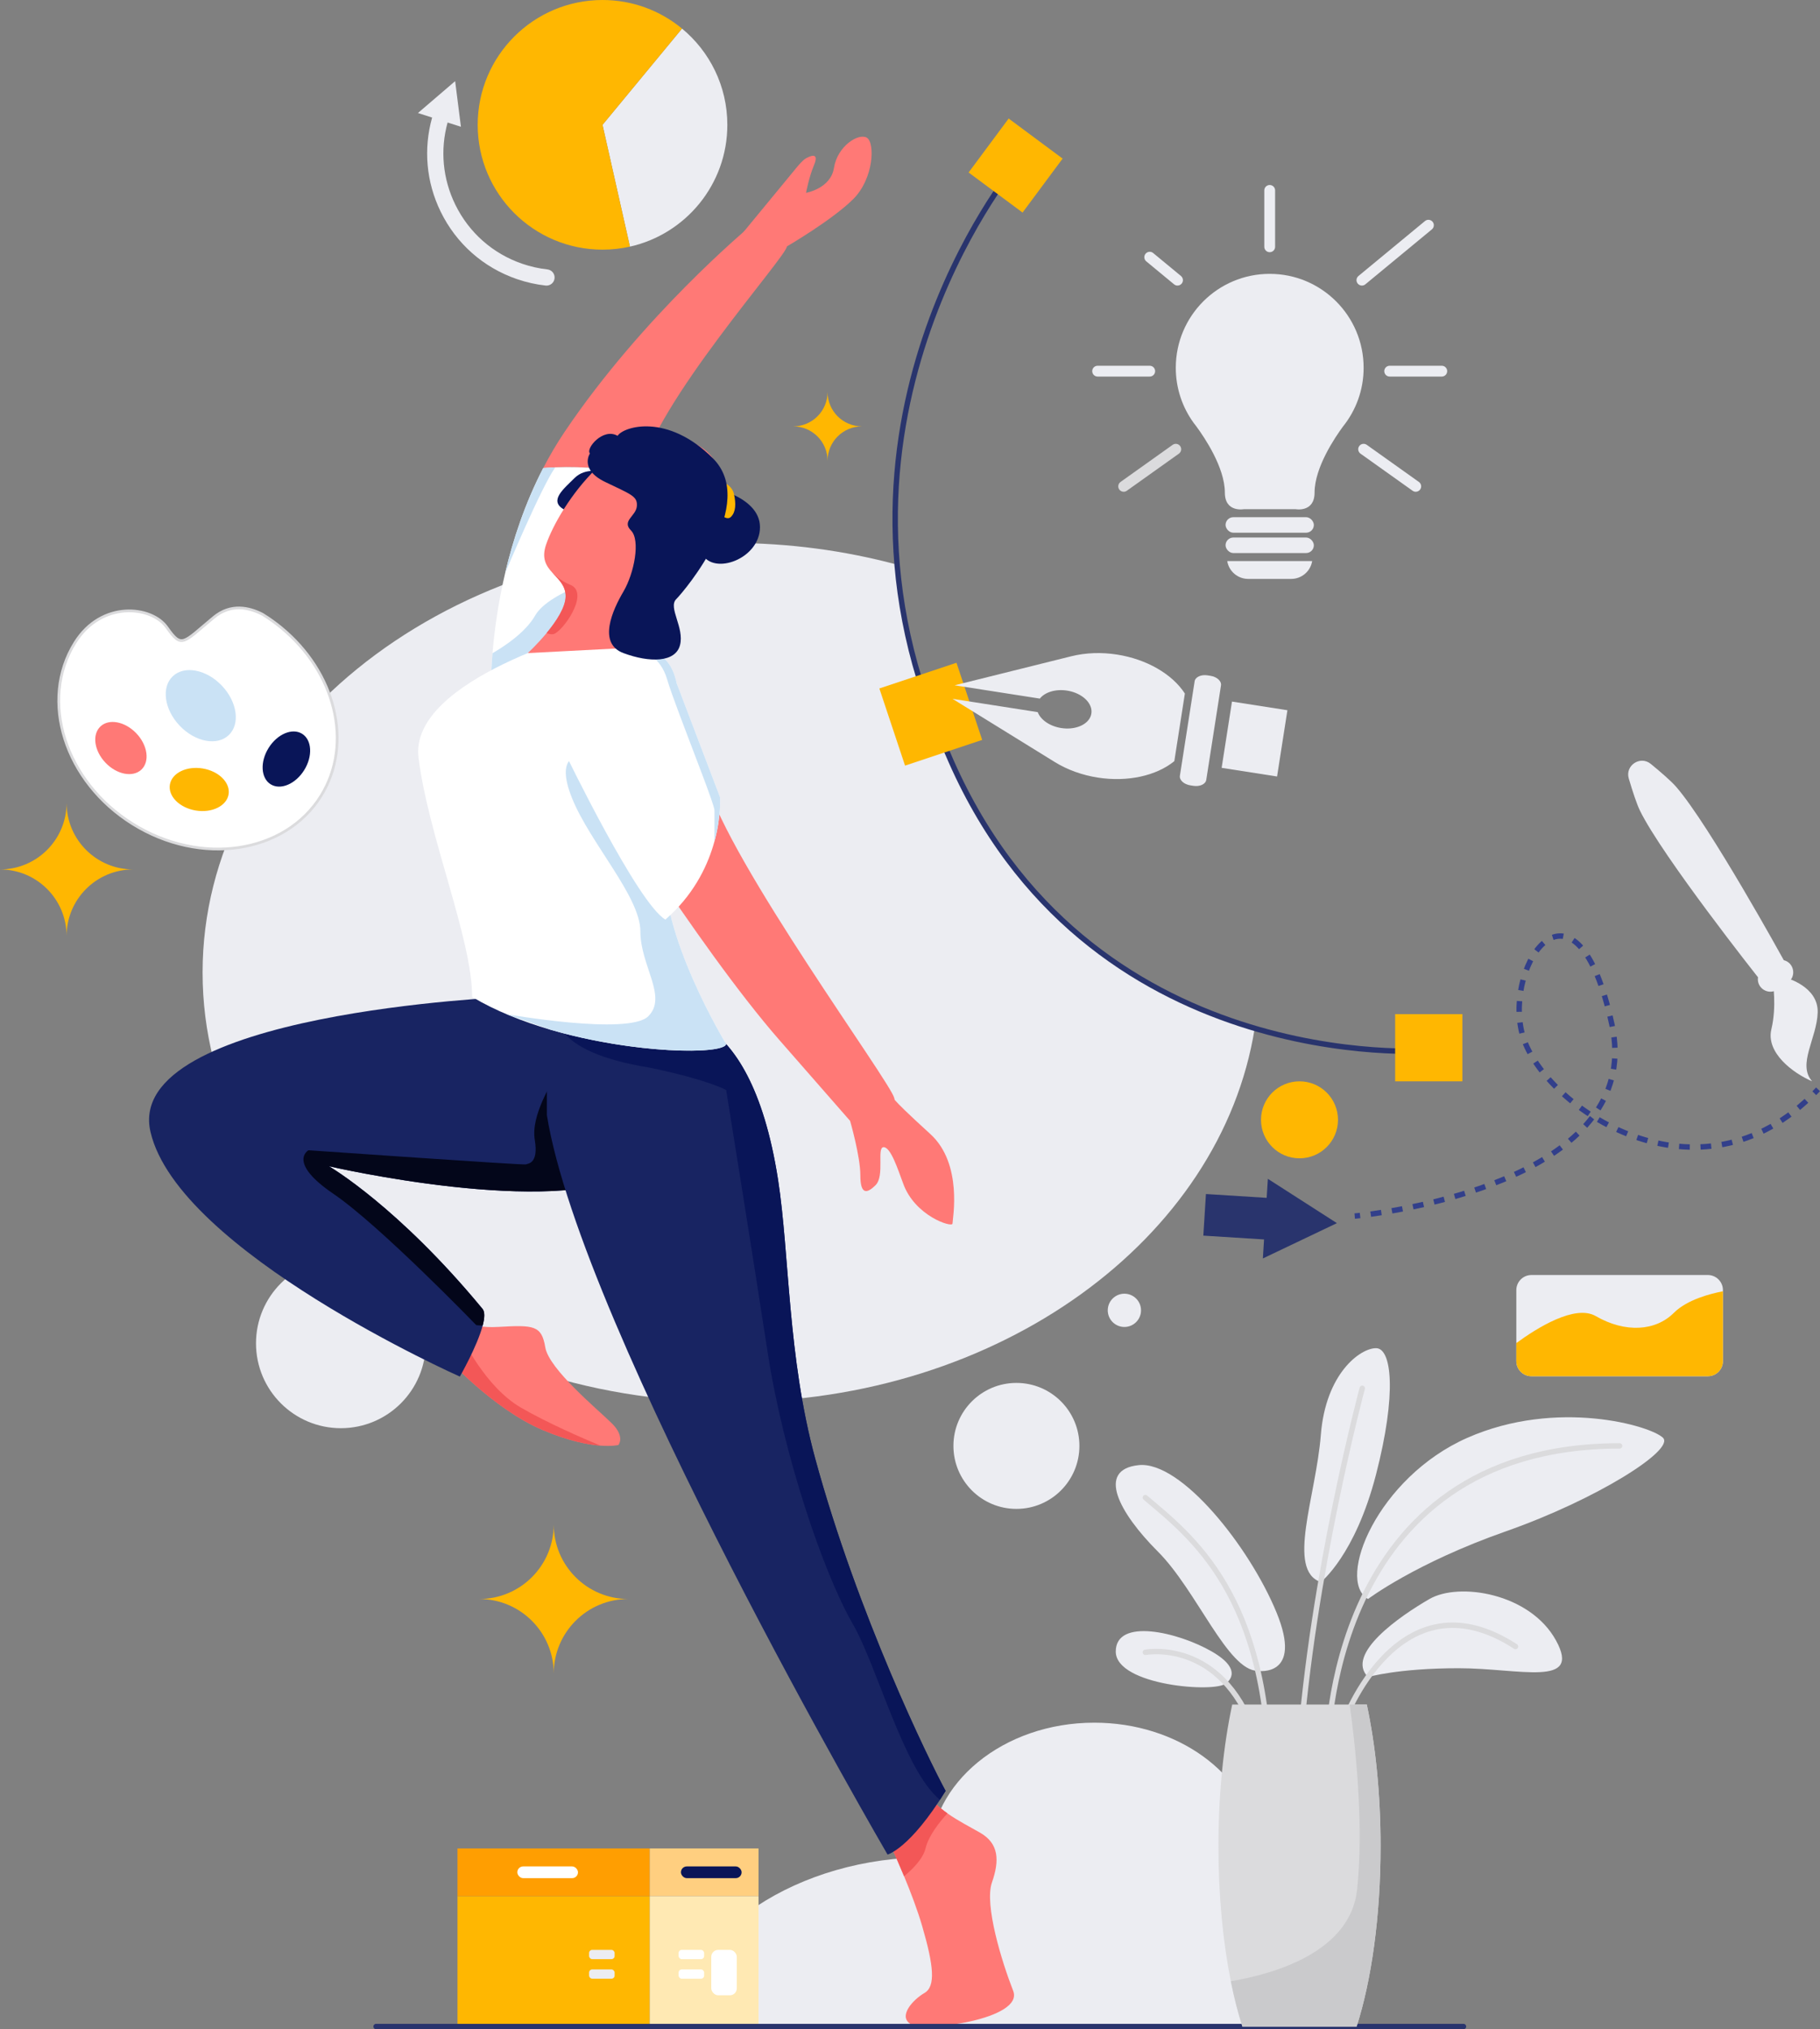 <?xml version="1.0" encoding="UTF-8"?>
<svg id="Vectors" xmlns="http://www.w3.org/2000/svg" viewBox="0 0 2784.13 3104.13">
  <rect x="0" y="0" width="2784.13" height="3104.13" fill="#808080" stroke="none"/>
  <path d="M2083.89,3012.31c0-94.2-67.83-173.7-160.67-198.84-16.38-100.65-121.72-178.3-249.24-178.3-138.88,0-251.47,92.1-251.47,205.71-202.66,0-370.14,112.78-396.69,259.12h1037.1c13.44-26.63,20.97-56.34,20.97-87.69Z" style="fill: #ecedf2; stroke-width: 0px;"/>
  <g>
    <rect x="699.81" y="2900.55" width="294.17" height="198.82" style="fill: #ffb701; stroke-width: 0px;"/>
    <rect x="699.81" y="2827.51" width="294.17" height="73.03" style="fill: #ff9e01; stroke-width: 0px;"/>
    <rect x="993.98" y="2827.51" width="166.36" height="73.03" style="fill: #ffcf80; stroke-width: 0px;"/>
    <rect x="993.98" y="2900.55" width="166.36" height="198.82" style="fill: #ffe9b3; stroke-width: 0px;"/>
    <rect x="1041.65" y="2855.07" width="92.82" height="17.92" rx="8.96" ry="8.96" transform="translate(2176.12 5728.06) rotate(180)" style="fill: #091558; stroke-width: 0px;"/>
    <rect x="791.36" y="2855.07" width="92.82" height="17.92" rx="8.96" ry="8.96" transform="translate(1675.53 5728.06) rotate(180)" style="fill: #fff; stroke-width: 0px;"/>
    <rect x="1088.06" y="2982.71" width="39.05" height="69.48" rx="10.62" ry="10.62" style="fill: #fff; stroke-width: 0px;"/>
    <rect x="1038.1" y="2982.71" width="39.05" height="14.2" rx="4.8" ry="4.8" style="fill: #fff; stroke-width: 0px;"/>
    <rect x="1038.1" y="3012.64" width="39.05" height="14.2" rx="4.8" ry="4.8" style="fill: #fff; stroke-width: 0px;"/>
    <rect x="901.16" y="2982.71" width="39.05" height="14.2" rx="4.8" ry="4.8" style="fill: #ecedf2; stroke-width: 0px;"/>
    <rect x="901.16" y="3012.64" width="39.05" height="14.2" rx="4.8" ry="4.8" style="fill: #ecedf2; stroke-width: 0px;"/>
  </g>
  <path d="M1112.64,190.95c0,91.04-63.71,167.19-148.98,186.31l-41.96-186.31,121.61-147.21c42.34,35.02,69.33,87.97,69.33,147.21Z" style="fill: #ecedf2; stroke-width: 0px;"/>
  <circle cx="521.44" cy="2054.87" r="129.82" style="fill: #ecedf2; stroke-width: 0px;"/>
  <g>
    <path d="M2689.29,1494.95c-2.52,16.42,15.64,28.02,29.48,18.84l7.93-5.27,7.93-5.27c13.84-9.19,10.19-30.43-5.91-34.48h0s-113.47-206.27-164.64-265.19c-7.5-8.63-22.88-21.99-38.81-35.04-16.11-13.2-39.58,2.37-33.67,22.35,5.84,19.74,12.18,39.11,17.22,49.37,34.42,70.03,180.46,254.69,180.46,254.69h0Z" style="fill: #ecedf2; stroke-width: 0px;"/>
    <path d="M2733.01,1496.13s48.66,12.99,47.58,52.52-31.7,79.58-8.46,105.45c-30.03-12.88-70.86-44.06-62.4-79.58,8.46-35.52,2.16-71.97,2.16-71.97l21.13-6.43Z" style="fill: #ecedf2; stroke-width: 0px;"/>
  </g>
  <path d="M1875.49,2574.82s29.97-18.66-21.65-48.47c-51.62-29.8-147.01-52.07-147.01,0s153.27,63.86,168.66,48.47Z" style="fill: #ecedf2; stroke-width: 0px;"/>
  <path d="M1924.21,2555.95s69.73,10.67,28.44-89.6c-41.29-100.28-145.99-232.01-210.87-225.13-64.88,6.88-30.23,72.5,29.49,132.23,59.72,59.72,106.81,182.51,152.95,182.51Z" style="fill: #ecedf2; stroke-width: 0px;"/>
  <path d="M2020.53,2420.14s52.46-40.8,84.45-164.67c31.99-123.87,24.04-193.18,0-193.18s-77.03,38.34-84.45,132.72c-7.43,94.38-53.04,206.94,0,225.13Z" style="fill: #ecedf2; stroke-width: 0px;"/>
  <path d="M2092.74,2445.98s72.26-54.84,210.87-103.51c138.62-48.66,258.8-124.61,240.37-143.04-18.43-18.43-162.21-60.46-299.35,0-137.14,60.46-201.61,217.84-151.89,246.55Z" style="fill: #ecedf2; stroke-width: 0px;"/>
  <path d="M2092.75,2565.36s45.7-13.49,138.6-13.49,188.75,30.11,148.94-42.46c-39.82-72.57-148.51-89.44-193.55-63.44-45.04,26-129.27,84.11-93.99,119.38Z" style="fill: #ecedf2; stroke-width: 0px;"/>
  <path d="M2030.8,2680.17s-4.42-468.38,446.82-468.38" style="fill: none; stroke: #dbdbdd; stroke-linecap: round; stroke-linejoin: round; stroke-width: 8.27px;"/>
  <path d="M1752.09,2290.86c69.15,58.71,190.23,148.54,190.23,441.46" style="fill: none; stroke: #dbdbdd; stroke-linecap: round; stroke-linejoin: round; stroke-width: 8.27px;"/>
  <path d="M2083.89,2123.67s-76.95,286.64-95.98,556.5" style="fill: none; stroke: #dbdbdd; stroke-linecap: round; stroke-linejoin: round; stroke-width: 8.27px;"/>
  <path d="M2055.13,2635.16s84.05-232.93,263.22-116.47" style="fill: none; stroke: #dbdbdd; stroke-linecap: round; stroke-linejoin: round; stroke-width: 8.27px;"/>
  <path d="M1752.09,2527.54s115.52-22.12,167.25,123.87" style="fill: none; stroke: #dbdbdd; stroke-linecap: round; stroke-linejoin: round; stroke-width: 8.27px;"/>
  <path d="M1919.35,1573c-51.44,322.59-390.6,571.77-801.35,571.77-446.3,0-808.1-294.2-808.1-657.1s361.8-657.1,808.1-657.1c88.87,0,174.38,11.67,254.35,33.22,7.73,90.68,31.11,187.95,77.68,289.28,110.13,259.72,306.96,371.94,469.32,419.93Z" style="fill: #ecedf2; stroke-width: 0px;"/>
  <path d="M1393.58,3096.55c-20.71-11.96,3.15-37.81,20.5-47.83,17.35-10.01,14.52-41-3.41-102.5-7.12-24.39-17.58-51.87-27.64-76.14-15.29-36.95-29.59-66.49-29.59-66.49,0,0,42.71-96.52,61.5-64.91,8.5,14.29,20.84,25.61,34.41,35.22,16.42,11.62,34.66,20.75,50.14,29.69,28.29,16.33,29.89,41.85,17.93,76.01-11.96,34.16,15.38,122.14,32.46,165.7,17.09,43.55-135.59,63.21-156.3,51.24Z" style="fill: #ff7976; stroke-width: 0px;"/>
  <path d="M1449.35,2773.9c-12.48,13.59-28.87,34.27-33.48,53.37-3.75,15.57-18.59,31.03-32.84,42.81-15.29-36.95-29.59-66.49-29.59-66.49,0,0,42.71-96.52,61.5-64.91,8.5,14.29,20.84,25.61,34.41,35.22Z" style="fill: #f35757; stroke-width: 0px;"/>
  <path d="M1081.99,743.98s80.57,13.67,80.57,62.35-71.09,74.31-88.47,41,7.9-103.35,7.9-103.35Z" style="fill: #091558; stroke-width: 0px;"/>
  <path d="M1101.63,735.73s17.65,4.71,21.07,19.72c3.42,15.01,2.98,27.71-4.56,35.25s-21.64-8.85-21.64-12.26,5.12-42.71,5.12-42.71Z" style="fill: #ffb701; stroke-width: 0px;"/>
  <path d="M946.03,2210.4s-9.17,2.34-27.49.96c-19.21-1.44-48.48-6.99-87.82-23.59-76.87-32.46-148.19-111.89-148.19-111.89l18.99-39.89,10.9-22.88s-3,19.64,50.39,16.65c53.38-3,65.77-2.56,71.31,31.18,5.55,33.74,81.57,96.09,102.07,116.59,20.5,20.49,9.82,32.88,9.82,32.88Z" style="fill: #ff7976; stroke-width: 0px;"/>
  <path d="M918.54,2211.36c-19.21-1.44-48.48-6.99-87.82-23.59-76.87-32.46-148.19-111.89-148.19-111.89l18.99-39.89c6.39,13.8,41.87,86.35,95.48,117.3,40.82,23.57,92.96,46.22,121.54,58.07Z" style="fill: #f35757; stroke-width: 0px;"/>
  <path d="M996.42,1771.81c-7,8.83-16.2,16.28-27.21,22.51-121.48,68.88-462.31-9.47-466.02-10.32,2.22,1.29,106,62.1,234.43,217.56,4.45,4.45,3.89,14.29.73,26.24-8.35,31.62-34.9,77.96-34.9,77.96,0,0-430.48-191.32-473.18-374.09-42.7-182.79,547.98-206.7,547.98-206.7l256.61,17.09s46.12,122.99-38.44,229.76Z" style="fill: #182462; stroke-width: 0px;"/>
  <path d="M503.19,1784.01c2.22,1.29,106,62.1,234.43,217.56,4.45,4.45,3.89,14.29.73,26.24-5.67-.34-9.68-.65-9.68-.65,0,0-147.48-152.61-218.66-201-71.17-48.4-38.15-66.63-38.15-66.63,0,0,330.09,23.05,332.54,21.64,2.44-1.41,19.93,0,13.66-37.57-6.27-37.59,26.77-86.55,29.04-95.1l115.58,131.53c3,4.48,5.09,9.33,6.52,14.29-121.48,68.88-462.31-9.47-466.02-10.32Z" style="fill: #03061a; stroke-width: 0px;"/>
  <path d="M1007.52,1554.01s138.37-35.87,182.78,251.11c17.46,112.8,14.5,270.99,56.74,426.03,65.22,239.41,174.61,462.76,199.5,508.38-54.66,88.83-88.83,97.37-88.83,97.37,0,0-468.22-802.87-521.09-1130.85v-181.07l170.9,29.04Z" style="fill: #182462; stroke-width: 0px;"/>
  <path d="M1190.3,1805.12c-44.41-286.98-182.78-251.11-182.78-251.11l-103.99-17.67-50.54,13.08s-15.69,58.53,140.46,83.7c90.54,18.79,117.41,34.31,117.41,34.31,0,0,39.74,246.61,63.66,402.53,23.92,155.92,85.41,337,129.83,413.87,37.82,65.45,78.11,223.78,133.53,269.38,2.83-4.34,5.71-8.88,8.66-13.67-24.88-45.62-134.28-268.97-199.5-508.38-42.24-155.04-39.28-313.23-56.74-426.03Z" style="fill: #091558; stroke-width: 0px;"/>
  <path d="M1144.54,348.76s-161.21,134.19-280.79,311.84c-12.17,18.09-23.04,36.63-32.73,55.36,49.95-3.94,99.52.35,148.58,9.53,20.51-106.64,224.09-333.49,224.09-348.45s-59.15-28.28-59.15-28.28Z" style="fill: #ff7976; stroke-width: 0px;"/>
  <path d="M979.6,725.49c-.57,2.95-1,5.81-1.28,8.56-10.36,102.5-22.18,275.37-22.18,275.37l-85.45,21.2-86.08,21.37-9.89,2.45s-.01.01-.02.01l-.97.24-22.72,5.64s-.32-10.32.38-28.3c.36-9.1.97-20.16,2.03-32.84,2.68-32.29,8.17-75.07,19.34-122.6,0,0,0-.01.01-.03,11.86-50.46,30.15-106.28,58.26-160.61,6.16-.49,12.32-.85,18.46-1.09,43.71-1.72,87.11,2.57,130.11,10.61Z" style="fill: #fff; stroke-width: 0px;"/>
  <path d="M942.78,876.6l-72.09,154.03-86.08,21.37c-5.06.9-8.63,1.74-9.89,2.45-.01,0-.01.01-.02.01-.29.17-.61.24-.97.24-4.3-.03-13.83-11.32-22.34-22.66.36-9.1.97-20.16,2.03-32.84,19.9-11.55,50.86-32.47,65.23-57.63,22.12-38.7,124.14-64.96,124.14-64.96Z" style="fill: #cae2f5; stroke-width: 0px;"/>
  <path d="M1110.87,1597.17c-5.53,21.74-246.92,12.69-388.62-72.2,0-88.83-66.63-244.28-82-365.56-15.37-121.28,271.61-196.44,271.61-196.44,0,0,26.55-18.79,80.16,23.02,8.02,6.26,16.64,13.86,25.88,23.1,8.44,8.44,13.99,20.85,17.37,36.49,2.95,13.63,4.23,29.73,4.3,47.77.29,59.7-12.55,140.8-21.67,225.32-2.65,24.53.82,52.48,7.74,80.99,23.2,95.64,85.24,197.52,85.24,197.52Z" style="fill: #fff; stroke-width: 0px;"/>
  <path d="M1027.88,1233.85c-48.37-68.45-95.93-118.33-95.93-118.33l-44.43,41.32s-39.91-3.74-12.26,64.59c27.65,68.33,104.35,150.32,104.35,203.28s42.03,99.93,12.13,129.83c-29.89,29.89-217.04-3.19-217.04-3.19,0,0,29.52,10.38,67.97,23.97,127.73,37.14,264.05,38.12,268.19,21.85,0,0-104.51-171.65-92.97-278.5,3.12-28.91,6.68-57.42,9.99-84.82Z" style="fill: #cae2f5; stroke-width: 0px;"/>
  <path d="M921.7,721.78s-26.05-7.26-42.71,9.4c-16.66,16.66-39.67,34.65-16.66,47.94,23.02,13.29,26.85,15.22,36.68,5.39,9.83-9.83,22.68-62.73,22.68-62.73Z" style="fill: #091558; stroke-width: 0px;"/>
  <path d="M807.4,999.02s57.75-53.2,57.87-86.82c.12-33.63-44.58-36.51-29.84-79.34,20.89-60.68,112.58-193.73,210.13-161.41,97.55,32.33,45.94,117.66-15.84,207.05-61.78,89.39-51.75,111.67-51.75,111.67l-170.58,8.86Z" style="fill: #ff7976; stroke-width: 0px;"/>
  <path d="M887.52,1156.85s179.36,290.83,304.92,434.32c60.39,69.02,91.73,104.84,108,123.43l17.55,20.06s56.37-29.47,49.97-55.09c-6.41-25.62-251.66-359.32-286.98-483-35.33-123.69-193.46-39.72-193.46-39.72Z" style="fill: #ff7976; stroke-width: 0px;"/>
  <path d="M1092.93,1287.02c-9.31,34.05-28.41,75.84-67.3,112.64-2.49,2.37-5.08,4.71-7.74,7.02-42.17-24.35-152.62-252.93-152.62-252.93l150.5-126.98,9.34-7.88,10.15,26.69,66.22,174.05s2.05,28.7-8.54,67.4Z" style="fill: #fff; stroke-width: 0px;"/>
  <path d="M1092.93,1287.02v-47.58c0-7.93-31.48-87.56-53.37-146.09-8.63-23.08-15.75-42.88-18.89-53.72-1.38-4.76-3.04-9.03-4.9-12.86-13.15-27.03-36.17-32.12-36.17-32.12l12.41-8.67c8.02,6.26,16.64,13.86,25.88,23.1,8.44,8.44,13.99,20.85,17.37,36.49l66.22,174.05s2.05,28.7-8.54,67.4Z" style="fill: #cae2f5; stroke-width: 0px;"/>
  <path d="M902.48,693.59s-16.66,24.34,23.06,43.56c39.72,19.22,49.97,21.78,48.68,37.15-1.28,15.37-23.7,22.42-8.97,37.15s4.99,65.34-11.6,93.53c-16.59,28.19-39.79,79.17,0,94.03,39.79,14.87,79.57,14.64,86.58-12.15,7.01-26.79-18.61-57.54-5.8-70.35,12.81-12.81,125.46-146.11,56.09-215.48-69.37-69.37-136.59-48.76-145.78-34.36-22.44-12.95-49.33,19.86-42.28,26.91Z" style="fill: #091558; stroke-width: 0px;"/>
  <path d="M846.25,970.04c13.12-1.93,57.23-62.92,26.19-75.45-10.99-4.44-19.98-11.16-27.01-18,9.2,10.03,19.89,19.12,19.83,35.6-.06,16.86-14.6,38.63-29.09,56.15,3.05,1.43,6.46,2.23,10.07,1.7Z" style="fill: #f35757; stroke-width: 0px;"/>
  <line x1="575.33" y1="3100" x2="2238.75" y2="3100" style="fill: none; stroke: #29346d; stroke-linecap: round; stroke-linejoin: round; stroke-width: 8.27px;"/>
  <path d="M1551.22,255.86s-329.76,399.86-101.19,897.22c210.07,495.42,735.62,454.15,735.62,454.15" style="fill: none; stroke: #29346d; stroke-linecap: round; stroke-linejoin: round; stroke-width: 8.27px;"/>
  <rect x="1361.6" y="1030.44" width="124.38" height="124.38" transform="translate(-272.25 505.73) rotate(-18.42)" style="fill: #ffb701; stroke-width: 0px;"/>
  <rect x="1502.32" y="201.75" width="102.8" height="102.8" transform="translate(457.01 -876.17) rotate(36.59)" style="fill: #ffb701; stroke-width: 0px;"/>
  <rect x="2134.24" y="1551.3" width="102.8" height="102.8" transform="translate(3788.34 -582.94) rotate(90)" style="fill: #ffb701; stroke-width: 0px;"/>
  <path d="M849.49,714.88c-20.9,28.89-75.81,159.54-76.72,161.69,11.86-50.46,30.15-106.28,58.26-160.61,6.16-.49,12.32-.85,18.46-1.09Z" style="fill: #cae2f5; stroke-width: 0px;"/>
  <polygon points="1931.86 1925.05 2045.13 1871.03 1939.51 1803.25 1937.68 1832.34 1844.78 1826.5 1840.78 1890.13 1933.68 1895.97 1931.86 1925.05" style="fill: #29346d; stroke-width: 0px;"/>
  <path d="M2111.91,2824.25c0,107.8-14.01,205.35-36.63,275.75h-174.74c-6.7-20.86-12.65-44.1-17.7-69.3-12-59.81-18.94-130.6-18.94-206.46,0-80.3,7.78-154.91,21.09-216.84h205.84c13.31,61.93,21.09,136.54,21.09,216.84Z" style="fill: #dbdbdd; stroke-width: 0px;"/>
  <path d="M2111.91,2824.25c0,107.8-14.01,205.35-36.63,275.75h-174.74c-6.7-20.86-12.65-44.1-17.7-69.3,66.83-11.34,183.09-44.74,193.21-140.4,10.9-103.08-3.83-229.14-11.39-282.9h26.17c13.31,61.93,21.09,136.54,21.09,216.84Z" style="fill: #cacacc; stroke-width: 0px;"/>
  <g>
    <path d="M1847.19,1033.08l4.62.72c9.86,1.54,17.01,8.12,15.99,14.69l-22.54,144.47c-1.03,6.58-9.85,10.66-19.71,9.12l-4.62-.72c-9.86-1.54-17.02-8.12-16-14.69l22.54-144.47c1.03-6.58,9.86-10.66,19.71-9.12Z" style="fill: #ecedf2; stroke-width: 0px;"/>
    <path d="M1708.75,1001.28c45.08,7.03,84.31,29.63,103.79,59.6l-16.14,103.45c-27.68,22.6-71.93,32.17-117.01,25.14-11.96-1.87-23.63-4.85-34.68-8.84-11.05-3.99-21.5-8.98-31.04-14.87l-156.57-96.77,130.33,20.34c4.36,11.65,18.28,21.59,35.97,24.35,18.7,2.92,35.84-3.1,42.91-13.96,1.63-2.49,2.72-5.23,3.18-8.18s.26-5.89-.53-8.76c-3.42-12.49-17.92-23.45-36.62-26.37-17.69-2.76-33.98,2.47-41.68,12.23l-130.33-20.34,178.61-44.46c10.87-2.7,22.35-4.28,34.09-4.71,11.74-.43,23.77.28,35.73,2.14Z" style="fill: #ecedf2; stroke-width: 0px;"/>
    <rect x="1867.79" y="1087.58" width="102.59" height="85.82" transform="translate(506.22 2852.32) rotate(-81.13)" style="fill: #ecedf2; stroke-width: 0px;"/>
  </g>
  <g>
    <path d="M2072.35,1860.22s2.91-.26,8.22-.88" style="fill: none; stroke: #323f8b; stroke-miterlimit: 10; stroke-width: 8.27px;"/>
    <path d="M2096.86,1857.26c92.89-12.87,415.82-73.47,368.98-289.82-54.62-252.27-165.37-95.42-137.47,13.41,27.31,106.54,260.16,272.59,441.17,97.25" style="fill: none; stroke: #323f8b; stroke-dasharray: 0 0 16.41 16.41; stroke-miterlimit: 10; stroke-width: 8.27px;"/>
    <path d="M2775.38,1672.31c1.92-1.95,3.83-3.94,5.74-5.96" style="fill: none; stroke: #323f8b; stroke-miterlimit: 10; stroke-width: 8.27px;"/>
  </g>
  <circle cx="1554.85" cy="2211.79" r="96.36" style="fill: #ecedf2; stroke-width: 0px;"/>
  <circle cx="1720.02" cy="2004.41" r="25.44" style="fill: #ecedf2; stroke-width: 0px;"/>
  <g>
    <path d="M2085.99,562.58c0-79.35-64.32-143.67-143.67-143.67s-143.67,64.32-143.67,143.67c0,31.33,10.04,60.32,27.06,83.93h0c1.47,2.04,3,4.05,4.58,6.01,11.99,16.27,43.41,62.56,43.41,100.97,0,31.1,29.41,25.37,29.41,25.37h78.43s29.41,5.73,29.41-25.37c0-38.42,31.42-84.7,43.41-100.97,19.79-24.62,31.64-55.89,31.64-89.94Z" style="fill: #ecedf2; stroke-width: 0px;"/>
    <rect x="1874.79" y="791.14" width="135.06" height="23.74" rx="11.87" ry="11.87" style="fill: #ecedf2; stroke-width: 0px;"/>
    <rect x="1874.79" y="822.24" width="135.06" height="23.74" rx="11.87" ry="11.87" style="fill: #ecedf2; stroke-width: 0px;"/>
    <path d="M1877.35,858.26c2.48,15.47,15.88,27.28,32.05,27.28h65.83c16.17,0,29.57-11.82,32.05-27.28h-129.94Z" style="fill: #ecedf2; stroke-width: 0px;"/>
  </g>
  <path d="M2165.72,752.26c-1.66,0-3.34-.5-4.79-1.54l-79.74-56.79c-3.72-2.65-4.59-7.82-1.94-11.54,2.65-3.72,7.82-4.59,11.54-1.94l79.74,56.79c3.72,2.65,4.59,7.82,1.94,11.54-1.62,2.27-4.16,3.47-6.75,3.47Z" style="fill: #ecedf2; stroke-width: 0px;"/>
  <path d="M2205.55,576.02h-79.69c-4.57,0-8.27-3.7-8.27-8.27s3.7-8.27,8.27-8.27h79.69c4.57,0,8.27,3.7,8.27,8.27s-3.7,8.27-8.27,8.27Z" style="fill: #ecedf2; stroke-width: 0px;"/>
  <path d="M2083.37,436.83c-2.38,0-4.75-1.02-6.38-3-2.91-3.52-2.41-8.74,1.11-11.65l101.75-84.05c3.52-2.91,8.74-2.41,11.65,1.11,2.91,3.52,2.41,8.74-1.11,11.65l-101.75,84.05c-1.54,1.27-3.41,1.9-5.26,1.9Z" style="fill: #ecedf2; stroke-width: 0px;"/>
  <path d="M1718.92,752.26c-2.59,0-5.13-1.21-6.75-3.47-2.65-3.72-1.78-8.89,1.94-11.54l79.74-56.79c3.72-2.65,8.89-1.78,11.54,1.94,2.65,3.72,1.78,8.89-1.94,11.54l-79.74,56.79c-1.46,1.04-3.13,1.54-4.79,1.54Z" style="fill: #dbdbdd; stroke-width: 0px;"/>
  <path d="M1758.78,576.02h-79.69c-4.57,0-8.27-3.7-8.27-8.27s3.7-8.27,8.27-8.27h79.69c4.57,0,8.27,3.7,8.27,8.27s-3.7,8.27-8.27,8.27Z" style="fill: #ecedf2; stroke-width: 0px;"/>
  <path d="M1801.28,436.83c-1.86,0-3.72-.62-5.26-1.9l-42.5-35.11c-3.52-2.91-4.02-8.13-1.11-11.65,2.91-3.52,8.13-4.02,11.65-1.11l42.5,35.11c3.52,2.91,4.02,8.13,1.11,11.65-1.64,1.98-4,3-6.38,3Z" style="fill: #ecedf2; stroke-width: 0px;"/>
  <path d="M1942.32,385.79c-4.57,0-8.27-3.7-8.27-8.27v-86.27c0-4.57,3.7-8.27,8.27-8.27s8.27,3.7,8.27,8.27v86.27c0,4.57-3.7,8.27-8.27,8.27Z" style="fill: #ecedf2; stroke-width: 0px;"/>
  <circle cx="1987.9" cy="1712.99" r="58.89" style="fill: #ffb701; stroke-width: 0px;"/>
  <path d="M2635.64,1973.48v108.64c0,12.75-10.33,23.09-23.08,23.09h-269.89c-12.74,0-23.08-10.33-23.08-23.09v-108.64c0-12.75,10.33-23.09,23.08-23.09h269.89c12.74,0,23.08,10.33,23.08,23.09Z" style="fill: #ecedf2; stroke-width: 0px;"/>
  <path d="M2635.64,1975.29v106.83c0,12.75-10.33,23.09-23.08,23.09h-269.89c-12.74,0-23.08-10.33-23.08-23.09v-27.64c31.78-23.25,89.83-59.52,121.52-41.23,45.16,26.06,91.43,23.03,119.45-4.99,20.39-20.39,56.75-29.52,75.07-32.98Z" style="fill: #ffb701; stroke-width: 0px;"/>
  <path d="M847.08,2331.95h0c0,62.98-51.05,114.03-114.03,114.03h0c62.98,0,114.03,51.05,114.03,114.03h0c0-62.98,51.05-114.03,114.03-114.03h0c-62.98,0-114.03-51.05-114.03-114.03Z" style="fill: #ffb701; stroke-width: 0px;"/>
  <path d="M101.86,1228.11h0c0,56.26-45.6,101.86-101.86,101.86h0c56.26,0,101.86,45.6,101.86,101.86h0c0-56.26,45.6-101.86,101.86-101.86h0c-56.26,0-101.86-45.6-101.86-101.86Z" style="fill: #ffb701; stroke-width: 0px;"/>
  <path d="M1265.96,599.64h0c0,29.04-23.55,52.59-52.59,52.59h0c29.04,0,52.59,23.55,52.59,52.59h0c0-29.04,23.55-52.59,52.59-52.59h0c-29.04,0-52.59-23.55-52.59-52.59Z" style="fill: #ffb701; stroke-width: 0px;"/>
  <path d="M1316.1,1698.93l-15.66,15.66s15.66,54.25,15.66,83,9.01,29.61,23.34,15.28c14.33-14.33,1.22-58.04,12.28-58.04s21.88,34.35,29.59,54.74c17.7,50.88,75.77,68.76,75.77,62.13s16.31-91.21-33.89-136.94c-69.88-63.65-55.24-55.19-55.24-55.19l-51.86,19.36Z" style="fill: #ff7976; stroke-width: 0px;"/>
  <g>
    <path d="M203.07,1260.42c-103.9-64.75-143.47-188.9-88.38-277.29,40.52-65.02,117.29-56.34,140.42-23.58,23.34,33.07,24.2,24.34,72.05-15.28,25.94-21.49,53.96-15.06,74.17-4.69.41.24.82.5,1.23.75,9.68,6.03,18.8,12.58,27.34,19.57h0v.02s.01,0,.01,0c83.1,68,110.98,177.54,61.03,257.69-55.09,88.39-183.97,107.55-287.87,42.8Z" style="fill: #fff; stroke-width: 0px;"/>
    <path d="M203.07,1260.42c-103.9-64.75-143.47-188.9-88.38-277.29,40.52-65.02,117.29-56.34,140.42-23.58,23.34,33.07,24.2,24.34,72.05-15.28,25.94-21.49,53.96-15.06,74.17-4.69.41.24.82.5,1.23.75,9.68,6.03,18.8,12.58,27.34,19.57h0v.02s.01,0,.01,0c83.1,68,110.98,177.54,61.03,257.69-55.09,88.39-183.97,107.55-287.87,42.8Z" style="fill: none; stroke: #dbdbdd; stroke-linecap: round; stroke-linejoin: round; stroke-width: 4.14px;"/>
    <ellipse cx="438.1" cy="1161.16" rx="45.51" ry="32.08" transform="translate(-779.07 918.8) rotate(-58.07)" style="fill: #091558; stroke-width: 0px;"/>
    <ellipse cx="304.77" cy="1207.69" rx="32.59" ry="45.51" transform="translate(-936.53 1310.46) rotate(-80.57)" style="fill: #ffb701; stroke-width: 0px;"/>
    <ellipse cx="184.95" cy="1144.3" rx="32.59" ry="45.51" transform="translate(-738.09 443.14) rotate(-43.6)" style="fill: #ff7976; stroke-width: 0px;"/>
    <ellipse cx="307.1" cy="1079.52" rx="44.49" ry="62.13" transform="translate(-659.73 509.51) rotate(-43.6)" style="fill: #cae2f5; stroke-width: 0px;"/>
  </g>
  <path d="M1132.74,360.56l82.58-100.28s11.58-14.88,17.74-18.19c14.37-7.71,18.14-3.44,11.97,11.06-7.35,17.25-12.01,41.77-12.01,41.77,0,0,37.76-6.28,42.76-38.18,5.21-33.17,37.39-53.54,50.16-46.16s11.04,62.24-20.67,93.94c-31.7,31.7-101.59,72.52-101.59,72.52,0,0-70.95-4.68-70.95-16.48Z" style="fill: #ff7976; stroke-width: 0px;"/>
  <path d="M921.7,190.95l41.96,186.31c-13.5,3.04-27.54,4.63-41.96,4.63-105.46,0-190.95-85.48-190.95-190.94S816.25,0,921.7,0c46.21,0,88.59,16.42,121.61,43.74l-121.61,147.21Z" style="fill: #ffb701; stroke-width: 0px;"/>
  <path d="M837.35,412.12c-12.99-1.43-25.95-4.34-38.51-8.66-45.1-15.5-81.46-47.64-102.39-90.49-19.27-39.45-23.32-83.63-11.75-125.58l20.4,6.53-8.85-69.8-56.89,48.76,21.68,6.94c-13.52,48.09-9,98.8,13.1,144.05,23.84,48.81,65.26,85.41,116.63,103.07,14.29,4.91,29.05,8.23,43.87,9.86.46.05.92.08,1.37.08,6.25,0,11.62-4.7,12.32-11.06.75-6.81-4.17-12.94-10.98-13.69Z" style="fill: #ecedf2; stroke-width: 0px;"/>
</svg>